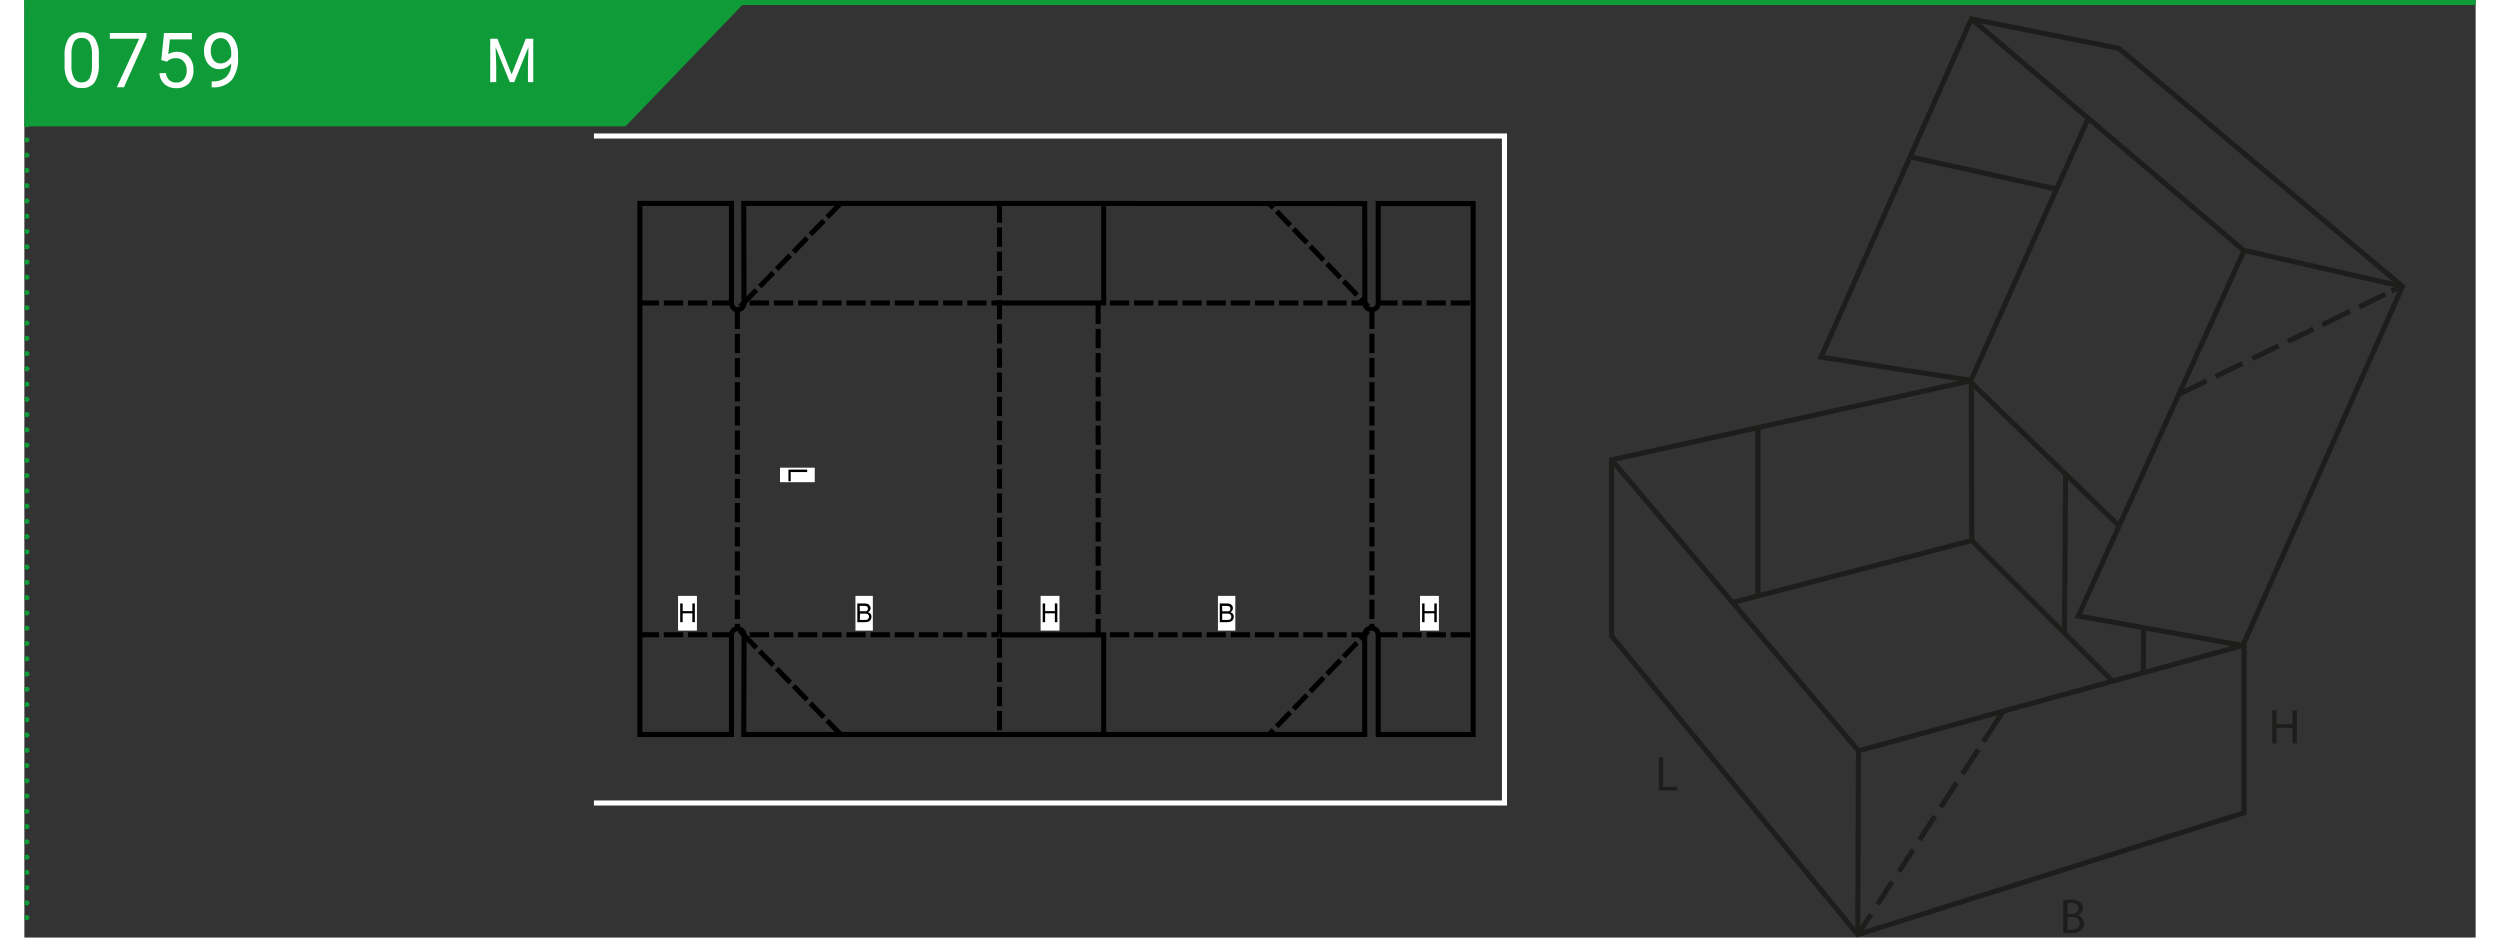 <?xml version="1.0"?>
<svg xmlns="http://www.w3.org/2000/svg" xmlns:xlink="http://www.w3.org/1999/xlink" width="320" height="120" viewBox="0 0 481.89 184.3"><rect x="0" y="0" width="481.89" height="184.3" fill="#333333" stroke="none"/><defs><style>.cls-1,.cls-11,.cls-3,.cls-5,.cls-6,.cls-7,.cls-9{fill:none;}.cls-2{fill:#109b39;}.cls-3,.cls-5,.cls-6{stroke:#109b39;}.cls-4{fill:#fff;}.cls-5,.cls-6{stroke-linecap:round;stroke-linejoin:round;}.cls-5{stroke-dasharray:0 3;}.cls-7{stroke:#000;}.cls-7,.cls-9{stroke-miterlimit:10;}.cls-8{clip-path:url(#clip-path);}.cls-9{stroke:#fff;}.cls-10{clip-path:url(#clip-path-2);}.cls-11{stroke:#1d1d1b;}.cls-12{fill:#1d1d1b;}</style><clipPath id="clip-path"><rect class="cls-1" x="111.97" y="21.74" width="180" height="141.13"/></clipPath><clipPath id="clip-path-2"><rect class="cls-1" x="310.02" y="3.01" width="159.5" height="181.42"/></clipPath></defs><g id="Ebene_2" data-name="Ebene 2"><g id="Ebene_1-2" data-name="Ebene 1"><polygon class="cls-2" points="0 0.11 0 24.84 118.18 24.84 141.98 0.11 0 0.11"/><line class="cls-3" y1="0.5" x2="481.89" y2="0.5"/><path class="cls-4" d="M93,7.62l2.79,7,2.79-7h1.46v8.53H99V12.83l.1-3.59-2.8,6.91h-.86l-2.8-6.89.12,3.57v3.32H91.58V7.62Z"/><line class="cls-5" x1="0.5" y1="3.5" x2="0.5" y2="178.89"/><path class="cls-6" d="M.5,180.39h0M.5.5h0"/><path class="cls-4" d="M14.64,12.61a6.21,6.21,0,0,1-.81,3.54,2.89,2.89,0,0,1-2.54,1.15,2.9,2.9,0,0,1-2.53-1.13,5.85,5.85,0,0,1-.85-3.38V11a6.08,6.08,0,0,1,.81-3.49,2.91,2.91,0,0,1,2.55-1.14,2.94,2.94,0,0,1,2.54,1.1,5.82,5.82,0,0,1,.83,3.4Zm-1.35-1.85a5,5,0,0,0-.49-2.51,1.65,1.65,0,0,0-1.53-.79,1.66,1.66,0,0,0-1.52.78,5,5,0,0,0-.49,2.41v2.17a5,5,0,0,0,.51,2.55,1.66,1.66,0,0,0,1.52.83,1.65,1.65,0,0,0,1.49-.78A5,5,0,0,0,13.29,13Z"/><path class="cls-4" d="M24,7.25l-4.42,9.91H18.17l4.41-9.55H16.8V6.49H24Z"/><path class="cls-4" d="M26.92,11.81l.54-5.32h5.47V7.75H28.61l-.32,2.9a3.52,3.52,0,0,1,1.78-.46,3,3,0,0,1,2.32,1,3.77,3.77,0,0,1,.85,2.6,3.63,3.63,0,0,1-.89,2.6,3.23,3.23,0,0,1-2.48.94,3.37,3.37,0,0,1-2.31-.78,3.11,3.11,0,0,1-1-2.17h1.28a2.19,2.19,0,0,0,.65,1.38,2.06,2.06,0,0,0,1.4.47,1.83,1.83,0,0,0,1.48-.65,2.68,2.68,0,0,0,.54-1.78,2.45,2.45,0,0,0-.59-1.71,1.93,1.93,0,0,0-1.54-.65,2.24,2.24,0,0,0-1.4.39l-.35.29Z"/><path class="cls-4" d="M40.66,12.47a3.17,3.17,0,0,1-1,.81,2.67,2.67,0,0,1-1.29.31,2.87,2.87,0,0,1-1.61-.45,3,3,0,0,1-1.06-1.28A4.36,4.36,0,0,1,35.32,10a4.47,4.47,0,0,1,.4-1.93A3,3,0,0,1,36.88,6.8a3.32,3.32,0,0,1,1.74-.45,3,3,0,0,1,2.49,1.18A5.15,5.15,0,0,1,42,10.76v.39A6.91,6.91,0,0,1,40.8,15.7a4.77,4.77,0,0,1-3.72,1.47h-.26V16h.28a3.7,3.7,0,0,0,2.58-.87A3.72,3.72,0,0,0,40.66,12.47Zm-2.08,0a2.07,2.07,0,0,0,1.25-.42,2.38,2.38,0,0,0,.84-1v-.54a3.71,3.71,0,0,0-.58-2.17,1.71,1.71,0,0,0-1.46-.84,1.74,1.74,0,0,0-1.44.69,2.84,2.84,0,0,0-.54,1.8,3,3,0,0,0,.52,1.8A1.67,1.67,0,0,0,38.58,12.47Z"/><polyline class="cls-7" points="266.15 59.56 266.15 40.02 284.81 40.02 284.81 144.39 266.15 144.39 266.15 124.81 266.11 124.54 266.05 124.29 265.93 124.05 265.77 123.86 265.56 123.7 265.34 123.57 265.1 123.5 264.83 123.46 264.56 123.5 264.31 123.57 264.09 123.7 263.9 123.86 263.72 124.05 263.61 124.29 263.53 124.54 263.5 124.81 263.5 144.39 210.94 144.39 141.42 144.39 141.49 124.81 141.45 124.57 141.38 124.33 141.25 124.13 141.09 123.95 140.88 123.81 140.68 123.7 140.44 123.64 140.2 123.61 139.97 123.64 139.74 123.7 139.54 123.81 139.36 123.95 139.21 124.13 139.11 124.33 139.03 124.57 139.01 124.81 139.01 144.39 121 144.39 121 39.99 139.01 39.99 139.01 59.56 139.05 59.83 139.11 60.09 139.22 60.31 139.36 60.52 139.54 60.67 139.74 60.78 139.98 60.86 140.22 60.9 140.46 60.86 140.69 60.78 140.9 60.67 141.09 60.52 141.25 60.31 141.38 60.09 141.44 59.83 141.47 59.56 141.42 39.99 210.94 39.99 263.5 40.02 263.52 59.56 263.55 59.83 263.63 60.09 263.74 60.31 263.91 60.52 264.1 60.67 264.32 60.78 264.58 60.86 264.85 60.9 265.12 60.86 265.36 60.78 265.58 60.67 265.78 60.52 265.94 60.31 266.07 60.09 266.13 59.83 266.16 59.56"/><polyline class="cls-7" points="212.18 144.39 212.18 124.81 191.68 124.81"/><polyline class="cls-7" points="212.18 39.99 212.18 59.56 191.7 59.56"/><rect class="cls-4" x="128.51" y="117.14" width="3.71" height="6.83"/><polygon points="128.93 122.31 128.93 118.63 129.41 118.63 129.41 120.14 131.32 120.14 131.32 118.63 131.81 118.63 131.81 122.31 131.32 122.31 131.32 120.57 129.41 120.57 129.41 122.31 128.93 122.31"/><rect class="cls-4" x="199.78" y="117.14" width="3.71" height="6.83"/><polygon points="200.19 122.31 200.19 118.63 200.67 118.63 200.67 120.14 202.58 120.14 202.58 118.63 203.07 118.63 203.07 122.31 202.58 122.31 202.58 120.57 200.67 120.57 200.67 122.31 200.19 122.31"/><rect class="cls-4" x="274.37" y="117.14" width="3.71" height="6.83"/><polygon points="274.78 122.31 274.78 118.63 275.26 118.63 275.26 120.14 277.18 120.14 277.18 118.63 277.66 118.63 277.66 122.31 277.18 122.31 277.18 120.57 275.26 120.57 275.26 122.31 274.78 122.31"/><rect class="cls-4" x="163.38" y="117.14" width="3.42" height="6.83"/><g class="cls-8"><path d="M163.75,122.31v-3.68h1.38a1.82,1.82,0,0,1,.68.11.88.88,0,0,1,.39.35.85.85,0,0,1,.15.48.84.84,0,0,1-.13.44.93.93,0,0,1-.39.34,1,1,0,0,1,.52.33.91.91,0,0,1,.18.56,1.13,1.13,0,0,1-.11.48.85.85,0,0,1-.27.34,1.14,1.14,0,0,1-.4.19,2.52,2.52,0,0,1-.6.06Zm.49-2.14H165a1.66,1.66,0,0,0,.46,0,.47.47,0,0,0,.28-.18.49.49,0,0,0,.1-.32.57.57,0,0,0-.09-.32.4.4,0,0,0-.25-.19,1.92,1.92,0,0,0-.56-.05h-.73Zm0,1.7h1.25a1,1,0,0,0,.28-.1.53.53,0,0,0,.18-.21.64.64,0,0,0,0-.67.55.55,0,0,0-.3-.21,1.79,1.79,0,0,0-.53-.06h-.85Z"/><rect class="cls-4" x="234.64" y="117.14" width="3.42" height="6.83"/><path d="M235,122.31v-3.68h1.38a1.76,1.76,0,0,1,.67.11.91.91,0,0,1,.4.35.88.88,0,0,1,0,.92.93.93,0,0,1-.39.34,1,1,0,0,1,.51.33.91.91,0,0,1,.18.56,1,1,0,0,1-.11.48.93.93,0,0,1-.26.34,1.2,1.2,0,0,1-.41.19,2.49,2.49,0,0,1-.59.06Zm.48-2.14h.8a1.71,1.71,0,0,0,.46,0A.51.51,0,0,0,237,120a.55.55,0,0,0,.09-.32.66.66,0,0,0-.08-.32.43.43,0,0,0-.25-.19,1.92,1.92,0,0,0-.56-.05h-.74Zm0,1.7h1.25a.82.82,0,0,0,.28-.1.55.55,0,0,0,.19-.21.62.62,0,0,0,.07-.31.61.61,0,0,0-.1-.36.63.63,0,0,0-.3-.21,1.82,1.82,0,0,0-.54-.06h-.85Z"/><rect class="cls-4" x="148.55" y="91.94" width="6.83" height="2.85"/><polygon points="150.21 92.32 153.89 92.32 153.89 92.8 150.65 92.8 150.65 94.61 150.21 94.61 150.21 92.32"/><line class="cls-7" x1="139.02" y1="124.79" x2="135.21" y2="124.79"/><line class="cls-7" x1="134.26" y1="124.79" x2="130.46" y2="124.79"/><line class="cls-7" x1="129.51" y1="124.79" x2="125.71" y2="124.79"/><line class="cls-7" x1="124.76" y1="124.79" x2="121.01" y2="124.79"/><line class="cls-7" x1="139.02" y1="59.56" x2="135.21" y2="59.56"/><line class="cls-7" x1="134.26" y1="59.56" x2="130.46" y2="59.56"/><line class="cls-7" x1="129.51" y1="59.56" x2="125.71" y2="59.56"/><line class="cls-7" x1="124.76" y1="59.56" x2="121.01" y2="59.56"/><line class="cls-7" x1="140.17" y1="60.88" x2="140.17" y2="64.68"/><line class="cls-7" x1="140.17" y1="65.63" x2="140.17" y2="69.43"/><line class="cls-7" x1="140.17" y1="70.38" x2="140.17" y2="74.17"/><line class="cls-7" x1="140.17" y1="75.12" x2="140.17" y2="78.92"/><line class="cls-7" x1="140.17" y1="79.87" x2="140.17" y2="83.67"/><line class="cls-7" x1="140.17" y1="84.62" x2="140.17" y2="88.42"/><line class="cls-7" x1="140.17" y1="89.38" x2="140.17" y2="93.18"/><line class="cls-7" x1="140.17" y1="94.13" x2="140.17" y2="97.93"/><line class="cls-7" x1="140.17" y1="98.88" x2="140.17" y2="102.68"/><line class="cls-7" x1="140.17" y1="103.63" x2="140.17" y2="107.43"/><line class="cls-7" x1="140.17" y1="108.38" x2="140.17" y2="112.18"/><line class="cls-7" x1="140.17" y1="113.13" x2="140.17" y2="116.94"/><line class="cls-7" x1="140.17" y1="117.89" x2="140.17" y2="121.69"/><line class="cls-7" x1="140.17" y1="122.64" x2="140.17" y2="123.51"/><line class="cls-7" x1="191.7" y1="39.99" x2="191.7" y2="43.79"/><line class="cls-7" x1="191.7" y1="44.72" x2="191.7" y2="48.52"/><line class="cls-7" x1="191.7" y1="49.47" x2="191.7" y2="53.28"/><line class="cls-7" x1="191.7" y1="54.23" x2="191.7" y2="58.03"/><line class="cls-7" x1="191.7" y1="58.98" x2="191.7" y2="62.78"/><line class="cls-7" x1="191.7" y1="63.73" x2="191.7" y2="67.53"/><line class="cls-7" x1="191.7" y1="68.48" x2="191.7" y2="72.28"/><line class="cls-7" x1="191.7" y1="73.23" x2="191.7" y2="77.04"/><line class="cls-7" x1="191.7" y1="77.99" x2="191.7" y2="81.79"/><line class="cls-7" x1="191.7" y1="82.74" x2="191.7" y2="86.54"/><line class="cls-7" x1="191.7" y1="87.49" x2="191.7" y2="91.29"/><line class="cls-7" x1="191.7" y1="92.24" x2="191.7" y2="96.04"/><line class="cls-7" x1="191.7" y1="96.99" x2="191.7" y2="100.8"/><line class="cls-7" x1="191.7" y1="101.75" x2="191.7" y2="105.55"/><line class="cls-7" x1="191.7" y1="106.5" x2="191.7" y2="110.3"/><line class="cls-7" x1="191.7" y1="111.25" x2="191.7" y2="115.05"/><line class="cls-7" x1="191.7" y1="116" x2="191.7" y2="119.8"/><line class="cls-7" x1="191.7" y1="120.75" x2="191.7" y2="124.56"/><line class="cls-7" x1="191.7" y1="125.51" x2="191.7" y2="129.31"/><line class="cls-7" x1="191.7" y1="130.26" x2="191.7" y2="134.06"/><line class="cls-7" x1="191.7" y1="135.01" x2="191.7" y2="138.81"/><line class="cls-7" x1="191.7" y1="139.76" x2="191.7" y2="143.56"/><line class="cls-7" x1="211.09" y1="59.91" x2="211.09" y2="63.71"/><line class="cls-7" x1="211.09" y1="64.66" x2="211.09" y2="68.45"/><line class="cls-7" x1="211.09" y1="69.4" x2="211.09" y2="73.2"/><line class="cls-7" x1="211.09" y1="74.15" x2="211.09" y2="77.95"/><line class="cls-7" x1="211.09" y1="78.9" x2="211.09" y2="82.71"/><line class="cls-7" x1="211.09" y1="83.66" x2="211.09" y2="87.46"/><line class="cls-7" x1="211.09" y1="88.41" x2="211.09" y2="92.21"/><line class="cls-7" x1="211.09" y1="93.16" x2="211.09" y2="96.96"/><line class="cls-7" x1="211.09" y1="97.91" x2="211.09" y2="101.71"/><line class="cls-7" x1="211.09" y1="102.67" x2="211.09" y2="106.47"/><line class="cls-7" x1="211.09" y1="107.42" x2="211.09" y2="111.22"/><line class="cls-7" x1="211.09" y1="112.17" x2="211.09" y2="115.97"/><line class="cls-7" x1="211.09" y1="116.92" x2="211.09" y2="120.72"/><line class="cls-7" x1="211.09" y1="121.67" x2="211.09" y2="125.17"/><line class="cls-7" x1="264.91" y1="60.88" x2="264.91" y2="64.66"/><line class="cls-7" x1="264.91" y1="65.61" x2="264.91" y2="69.42"/><line class="cls-7" x1="264.91" y1="70.37" x2="264.91" y2="74.17"/><line class="cls-7" x1="264.91" y1="75.12" x2="264.91" y2="78.92"/><line class="cls-7" x1="264.91" y1="79.87" x2="264.91" y2="83.67"/><line class="cls-7" x1="264.91" y1="84.62" x2="264.91" y2="88.42"/><line class="cls-7" x1="264.91" y1="89.38" x2="264.91" y2="93.18"/><line class="cls-7" x1="264.91" y1="94.13" x2="264.91" y2="97.93"/><line class="cls-7" x1="264.91" y1="98.88" x2="264.91" y2="102.68"/><line class="cls-7" x1="264.91" y1="103.63" x2="264.91" y2="107.43"/><line class="cls-7" x1="264.91" y1="108.38" x2="264.91" y2="112.18"/><line class="cls-7" x1="264.91" y1="113.13" x2="264.91" y2="116.94"/><line class="cls-7" x1="264.91" y1="117.89" x2="264.91" y2="121.69"/><line class="cls-7" x1="264.91" y1="122.64" x2="264.91" y2="123.54"/><line class="cls-7" x1="266.15" y1="59.56" x2="269.95" y2="59.56"/><line class="cls-7" x1="270.9" y1="59.56" x2="274.7" y2="59.56"/><line class="cls-7" x1="275.65" y1="59.56" x2="279.45" y2="59.56"/><line class="cls-7" x1="280.4" y1="59.56" x2="284.2" y2="59.56"/><line class="cls-7" x1="266.15" y1="124.79" x2="269.95" y2="124.79"/><line class="cls-7" x1="270.9" y1="124.79" x2="274.7" y2="124.79"/><line class="cls-7" x1="275.65" y1="124.79" x2="279.45" y2="124.79"/><line class="cls-7" x1="280.4" y1="124.79" x2="284.2" y2="124.79"/><line class="cls-7" x1="160.46" y1="39.99" x2="157.82" y2="42.69"/><line class="cls-7" x1="157.17" y1="43.38" x2="154.52" y2="46.1"/><line class="cls-7" x1="153.87" y1="46.78" x2="151.23" y2="49.51"/><line class="cls-7" x1="150.56" y1="50.19" x2="147.9" y2="52.91"/><line class="cls-7" x1="147.24" y1="53.59" x2="144.57" y2="56.32"/><polyline class="cls-7" points="143.91 57 141.41 59.56 141.64 59.56"/><line class="cls-7" x1="142.59" y1="59.56" x2="146.4" y2="59.56"/><line class="cls-7" x1="147.35" y1="59.56" x2="151.15" y2="59.56"/><line class="cls-7" x1="152.1" y1="59.56" x2="155.9" y2="59.56"/><line class="cls-7" x1="156.85" y1="59.56" x2="160.65" y2="59.56"/><line class="cls-7" x1="161.6" y1="59.56" x2="165.4" y2="59.56"/><line class="cls-7" x1="166.36" y1="59.56" x2="170.16" y2="59.56"/><line class="cls-7" x1="171.11" y1="59.56" x2="174.91" y2="59.56"/><line class="cls-7" x1="175.86" y1="59.56" x2="179.66" y2="59.56"/><line class="cls-7" x1="180.61" y1="59.56" x2="184.41" y2="59.56"/><line class="cls-7" x1="185.36" y1="59.56" x2="189.16" y2="59.56"/><line class="cls-7" x1="190.11" y1="59.56" x2="191.75" y2="59.56"/><line class="cls-7" x1="213.4" y1="59.56" x2="217.2" y2="59.56"/><line class="cls-7" x1="218.15" y1="59.56" x2="221.95" y2="59.56"/><line class="cls-7" x1="222.9" y1="59.56" x2="226.71" y2="59.56"/><line class="cls-7" x1="227.66" y1="59.56" x2="231.46" y2="59.56"/><line class="cls-7" x1="232.41" y1="59.56" x2="236.21" y2="59.56"/><line class="cls-7" x1="237.16" y1="59.56" x2="240.96" y2="59.56"/><line class="cls-7" x1="241.91" y1="59.56" x2="245.71" y2="59.56"/><line class="cls-7" x1="246.66" y1="59.56" x2="250.47" y2="59.56"/><line class="cls-7" x1="251.42" y1="59.56" x2="255.22" y2="59.56"/><line class="cls-7" x1="256.17" y1="59.56" x2="259.95" y2="59.56"/><polyline class="cls-7" points="260.9 59.56 263.49 59.56 262.63 58.68"/><line class="cls-7" x1="261.98" y1="58" x2="259.35" y2="55.26"/><line class="cls-7" x1="258.7" y1="54.57" x2="256.07" y2="51.83"/><line class="cls-7" x1="255.42" y1="51.15" x2="252.79" y2="48.41"/><line class="cls-7" x1="252.14" y1="47.73" x2="249.5" y2="44.99"/><line class="cls-7" x1="248.85" y1="44.31" x2="246.2" y2="41.55"/><line class="cls-7" x1="245.54" y1="40.86" x2="244.73" y2="40.02"/><line class="cls-7" x1="213.4" y1="124.79" x2="217.2" y2="124.79"/><line class="cls-7" x1="218.15" y1="124.79" x2="221.95" y2="124.79"/><line class="cls-7" x1="222.9" y1="124.79" x2="226.71" y2="124.79"/><line class="cls-7" x1="227.66" y1="124.79" x2="231.46" y2="124.79"/><line class="cls-7" x1="232.41" y1="124.79" x2="236.21" y2="124.79"/><line class="cls-7" x1="237.16" y1="124.79" x2="240.96" y2="124.79"/><line class="cls-7" x1="241.91" y1="124.79" x2="245.71" y2="124.79"/><line class="cls-7" x1="246.66" y1="124.79" x2="250.47" y2="124.79"/><line class="cls-7" x1="251.42" y1="124.79" x2="255.22" y2="124.79"/><line class="cls-7" x1="256.17" y1="124.79" x2="259.95" y2="124.79"/><polyline class="cls-7" points="260.9 124.79 263.49 124.79 262.63 125.68"/><line class="cls-7" x1="261.98" y1="126.36" x2="259.35" y2="129.1"/><line class="cls-7" x1="258.7" y1="129.78" x2="256.07" y2="132.52"/><line class="cls-7" x1="255.42" y1="133.2" x2="252.79" y2="135.94"/><line class="cls-7" x1="252.14" y1="136.63" x2="249.5" y2="139.37"/><line class="cls-7" x1="248.85" y1="140.05" x2="246.2" y2="142.8"/><line class="cls-7" x1="245.54" y1="143.5" x2="244.73" y2="144.34"/><line class="cls-7" x1="160.46" y1="144.37" x2="157.82" y2="141.66"/><line class="cls-7" x1="157.17" y1="140.98" x2="154.52" y2="138.26"/><line class="cls-7" x1="153.87" y1="137.58" x2="151.23" y2="134.85"/><line class="cls-7" x1="150.56" y1="134.17" x2="147.9" y2="131.45"/><line class="cls-7" x1="147.24" y1="130.76" x2="144.57" y2="128.04"/><polyline class="cls-7" points="143.91 127.36 141.41 124.79 141.64 124.79"/><line class="cls-7" x1="142.59" y1="124.79" x2="146.4" y2="124.79"/><line class="cls-7" x1="147.35" y1="124.79" x2="151.15" y2="124.79"/><line class="cls-7" x1="152.1" y1="124.79" x2="155.9" y2="124.79"/><line class="cls-7" x1="156.85" y1="124.79" x2="160.65" y2="124.79"/><line class="cls-7" x1="161.6" y1="124.79" x2="165.4" y2="124.79"/><line class="cls-7" x1="166.36" y1="124.79" x2="170.16" y2="124.79"/><line class="cls-7" x1="171.11" y1="124.79" x2="174.91" y2="124.79"/><line class="cls-7" x1="175.86" y1="124.79" x2="179.66" y2="124.79"/><line class="cls-7" x1="180.61" y1="124.79" x2="184.41" y2="124.79"/><line class="cls-7" x1="185.36" y1="124.79" x2="189.16" y2="124.79"/><line class="cls-7" x1="190.11" y1="124.79" x2="191.57" y2="124.79"/><rect class="cls-9" x="105.83" y="26.74" width="185.14" height="131.12"/></g><g class="cls-10"><polygon class="cls-11" points="312.02 90.4 312.02 125.03 360.42 183.72 436.36 159.79 436.36 126.37 467.51 56.31 411.76 9.51 382.76 3.72 353.2 70.21 382.83 74.81 312.02 90.4"/><polyline class="cls-11" points="382.76 3.72 436.26 49.2 467.51 56.31"/></g><line class="cls-11" x1="405.73" y1="23.26" x2="382.72" y2="74.66"/><polyline class="cls-11" points="312.02 90.4 360.56 147.6 436.26 126.86"/><g class="cls-10"><line class="cls-11" x1="360.56" y1="147.6" x2="360.42" y2="183.72"/></g><polyline class="cls-11" points="335.99 118.39 382.84 106.27 410.47 133.87"/><line class="cls-11" x1="340.8" y1="84.05" x2="340.8" y2="117.08"/><line class="cls-11" x1="382.84" y1="106.27" x2="382.74" y2="75.24"/><line class="cls-11" x1="382.44" y1="74.94" x2="411.87" y2="103.47"/><polyline class="cls-11" points="436.3 49.41 403.77 121.09 436.1 126.9"/><line class="cls-11" x1="416.61" y1="123.59" x2="416.55" y2="132.06"/><line class="cls-11" x1="401.27" y1="93.18" x2="401.07" y2="124.39"/><line class="cls-11" x1="370.66" y1="30.82" x2="399.73" y2="37.23"/><g class="cls-10"><line class="cls-11" x1="363.03" y1="179.75" x2="360.67" y2="183.38"/></g><line class="cls-11" x1="367.19" y1="173.36" x2="364.31" y2="177.78"/><line class="cls-11" x1="371.28" y1="167.08" x2="368.5" y2="171.35"/><line class="cls-11" x1="375.58" y1="160.47" x2="372.56" y2="165.1"/><line class="cls-11" x1="379.86" y1="153.89" x2="376.74" y2="158.69"/><line class="cls-11" x1="384.11" y1="147.36" x2="380.99" y2="152.15"/><line class="cls-11" x1="388.99" y1="139.86" x2="385.11" y2="145.83"/><line class="cls-11" x1="465.34" y1="57.25" x2="467.19" y2="56.36"/><line class="cls-11" x1="458.97" y1="60.34" x2="464.13" y2="57.84"/><line class="cls-11" x1="451.74" y1="63.84" x2="457.16" y2="61.21"/><line class="cls-11" x1="444.99" y1="67.11" x2="450.03" y2="64.67"/><line class="cls-11" x1="438.02" y1="70.49" x2="443.15" y2="68"/><line class="cls-11" x1="430.75" y1="74.01" x2="436.05" y2="71.45"/><line class="cls-11" x1="423.48" y1="77.54" x2="428.96" y2="74.89"/><polygon class="cls-12" points="442.74 139.64 442.74 142.37 445.89 142.37 445.89 139.64 446.74 139.64 446.74 146.16 445.89 146.16 445.89 143.1 442.74 143.1 442.74 146.16 441.89 146.16 441.89 139.64 442.74 139.64"/><g class="cls-10"><path class="cls-12" d="M400.8,177a7.21,7.21,0,0,1,1.54-.15,2.65,2.65,0,0,1,1.78.48,1.37,1.37,0,0,1,.55,1.15,1.54,1.54,0,0,1-1.1,1.43v0a1.65,1.65,0,0,1,1.34,1.62,1.74,1.74,0,0,1-.56,1.31,3.25,3.25,0,0,1-2.24.61,9.59,9.59,0,0,1-1.31-.08Zm.84,2.67h.77c.88,0,1.4-.48,1.4-1.1s-.57-1.07-1.42-1.07a3.57,3.57,0,0,0-.75.06Zm0,3.11a4.53,4.53,0,0,0,.71,0c.87,0,1.67-.32,1.67-1.27s-.76-1.25-1.68-1.25h-.7Z"/><polygon class="cls-12" points="321.32 148.87 322.17 148.87 322.17 154.68 324.95 154.68 324.95 155.39 321.32 155.39 321.32 148.87"/></g></g></g></svg>
